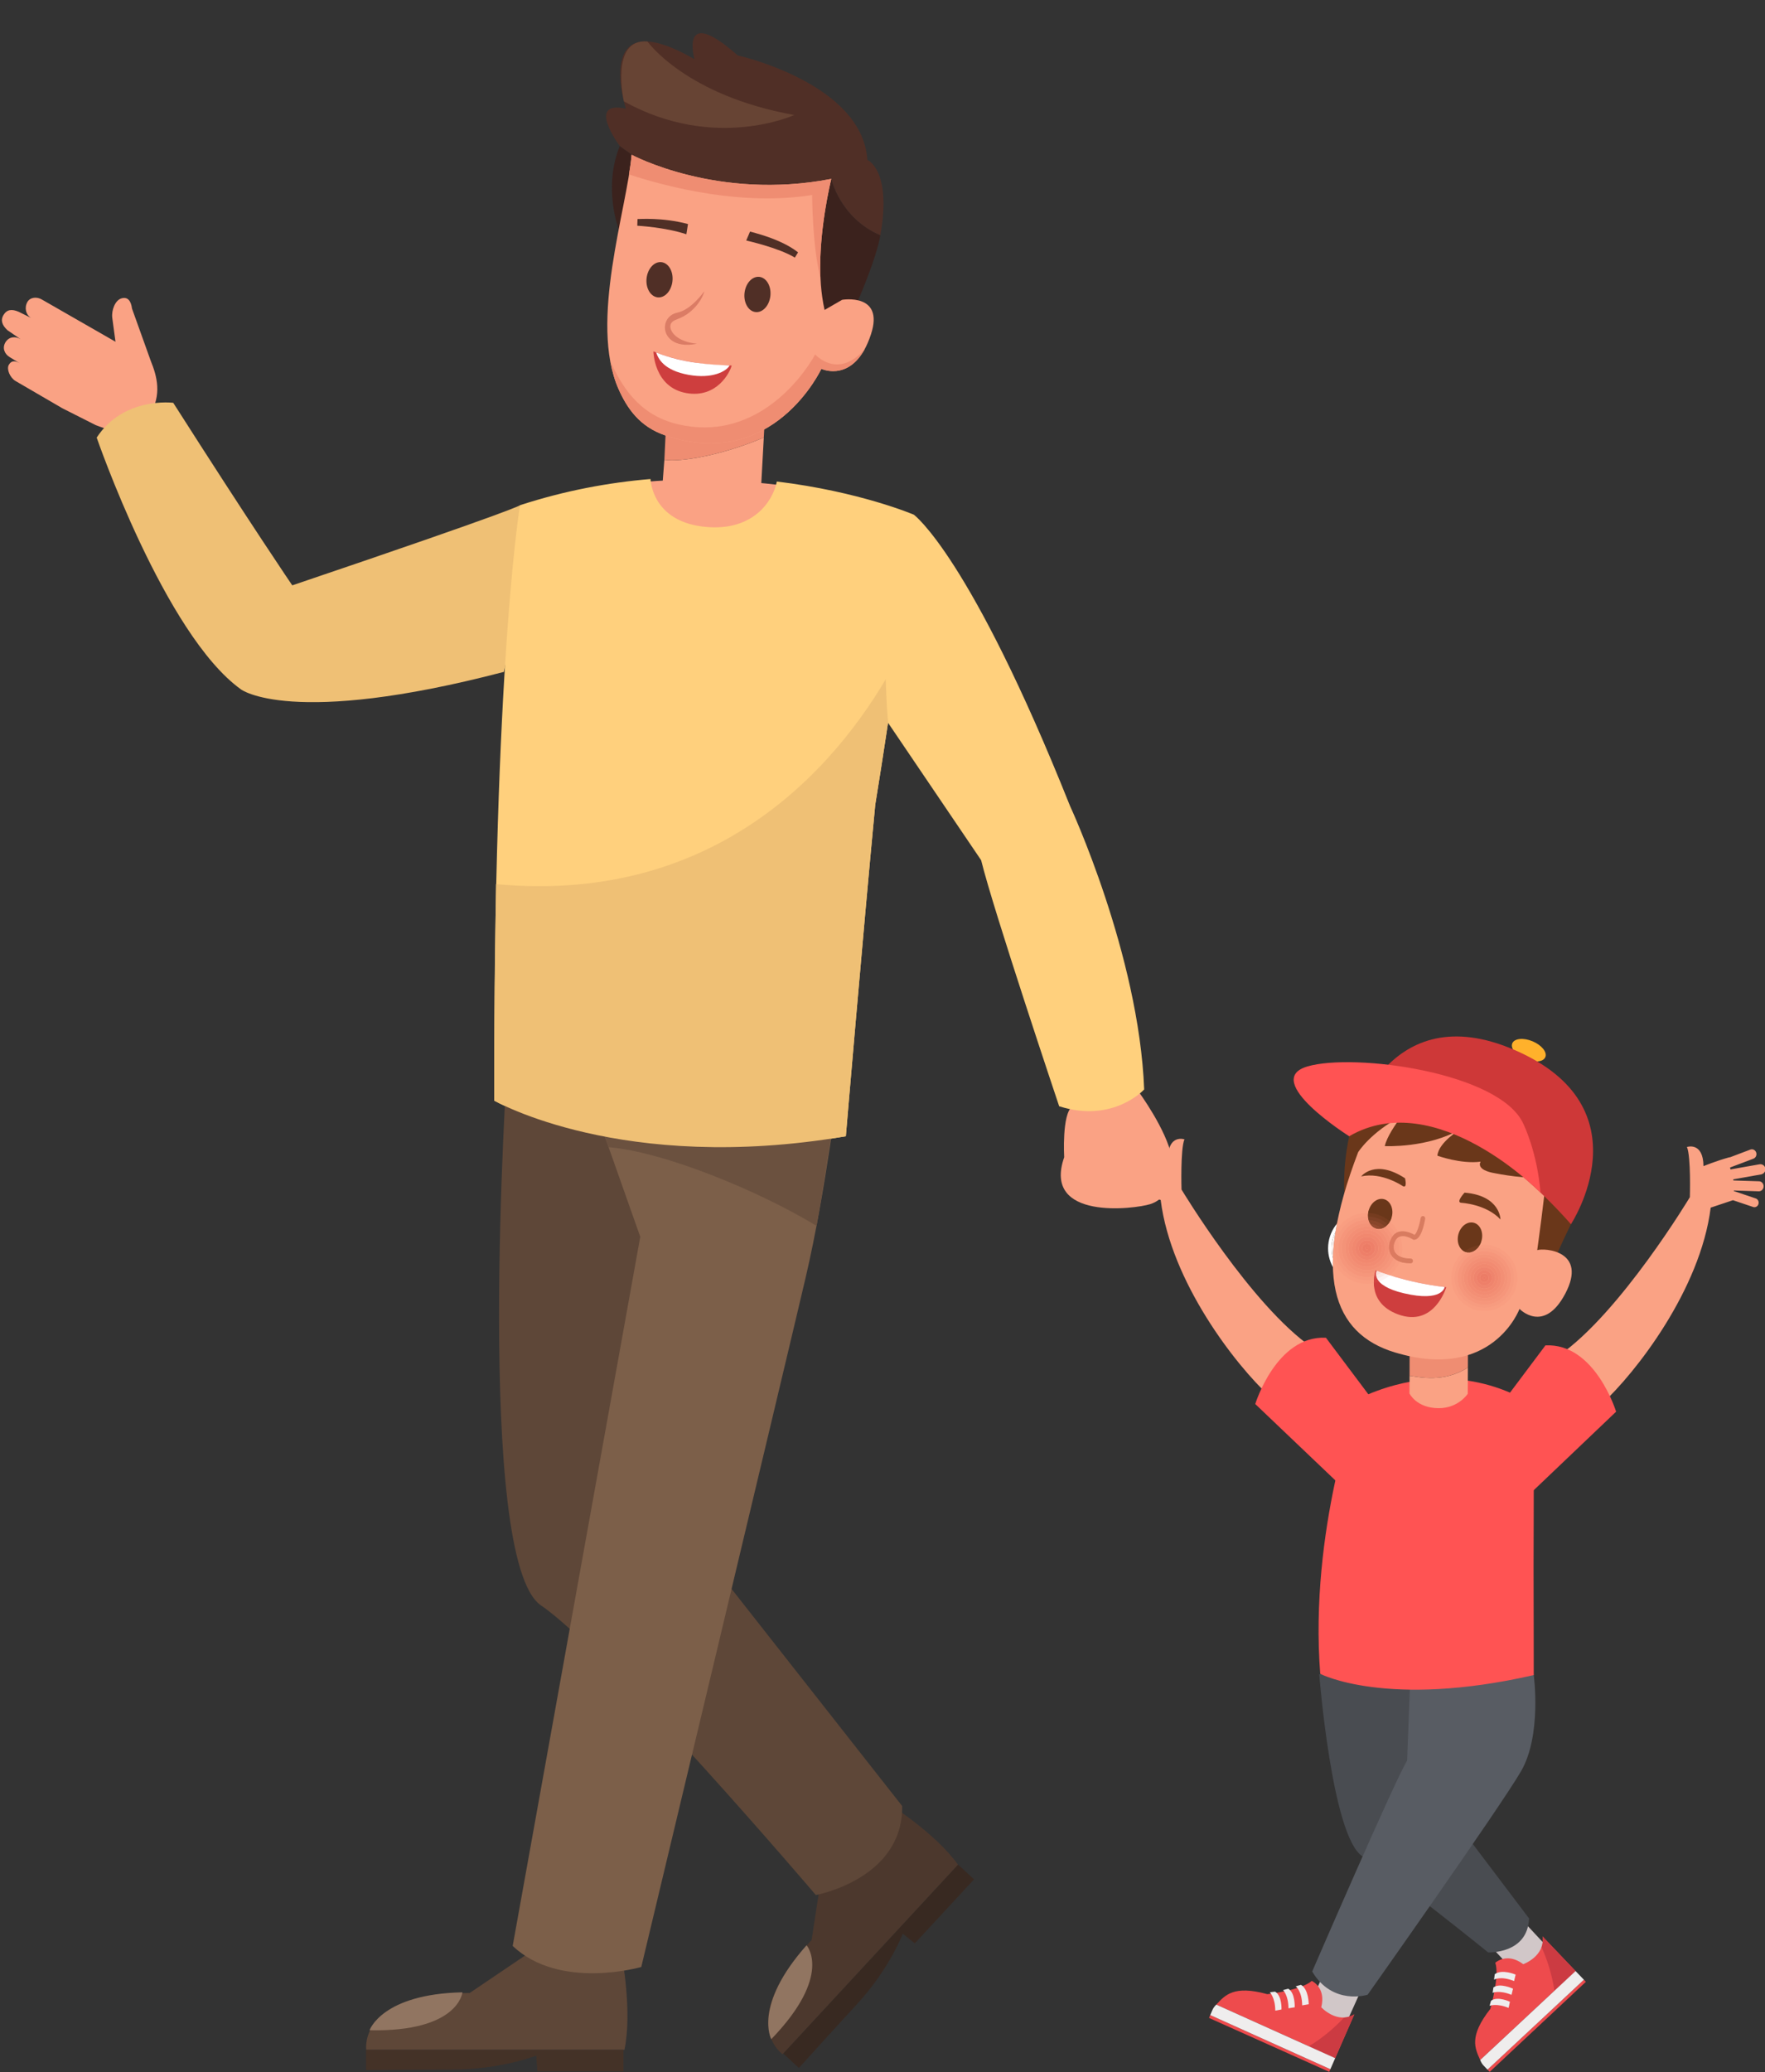 <?xml version="1.0" encoding="UTF-8"?><svg xmlns="http://www.w3.org/2000/svg" xmlns:xlink="http://www.w3.org/1999/xlink" height="430.6" preserveAspectRatio="xMidYMid meet" version="1.0" viewBox="-0.4 -6.9 366.9 430.6" width="366.9" zoomAndPan="magnify"><rect x="-0.4" y="-6.9" width="366.9" height="430.6" fill="#333333" stroke="none"/><defs><clipPath id="a"><path d="M 75 419 L 130 419 L 130 423.66 L 75 423.66 Z M 75 419"/></clipPath><clipPath id="b"><path d="M 308 404 L 330 404 L 330 423.66 L 308 423.66 Z M 308 404"/></clipPath><clipPath id="c"><path d="M 307 402 L 329 402 L 329 423.66 L 307 423.66 Z M 307 402"/></clipPath><clipPath id="d"><path d="M 250 411 L 277 411 L 277 423.66 L 250 423.66 Z M 250 411"/></clipPath><clipPath id="e"><path d="M 251 409 L 278 409 L 278 423.66 L 251 423.66 Z M 251 409"/></clipPath><clipPath id="f"><path d="M 323 231 L 366.59 231 L 366.59 285 L 323 285 Z M 323 231"/></clipPath></defs><g><g><path d="M 146.32 103.902 C 156.07 104.785 160.887 98.004 161.695 93.902 C 153.996 92.969 144.039 92.375 134.383 93.184 C 134.469 94.562 135.812 102.949 146.32 103.902" fill="#faa284"/></g><g><path d="M 1.418 68.949 C 1.879 68.105 2.609 67.926 3.723 68.605 L 1.613 67.316 C 0.504 66.641 0.031 65.387 0.738 64.227 C 1.449 63.066 2.777 62.914 3.887 63.594 L 1.125 61.703 C 0.082 60.715 -0.359 59.691 0.336 58.551 C 1.031 57.406 2.062 57.273 3.496 57.902 L 6.043 59.156 C 4.93 58.477 4.633 56.984 5.309 55.832 C 5.859 54.887 7.23 54.691 8.344 55.367 L 23.609 64.121 L 22.941 59.176 C 22.734 57.586 23.531 55.48 24.855 55.105 C 26.18 54.73 26.836 55.645 27.043 57.234 L 30.949 68.121 C 32.246 71.312 33.289 75.152 30.719 79.367 C 28.051 83.738 23.629 83.082 19.504 81.449 L 12.578 77.953 L 2.805 72.266 C 1.691 71.586 0.93 69.848 1.418 68.949" fill="#faa284"/></g><g><path d="M 107.695 98.09 C 107.695 98.09 108.281 98.531 60.355 114.746 C 60.355 114.746 51.977 102.469 35.613 76.812 C 35.613 76.812 25.316 75.457 19.699 84.039 C 19.699 84.039 33.82 124.977 49.684 136.359 C 49.684 136.359 60.027 144.309 104.352 132.727 C 104.352 132.727 110.078 106.672 107.695 98.09" fill="#efc075"/></g><g><path d="M 161.086 93.168 C 160.281 97.27 156.133 103.492 146.383 102.609 C 135.875 101.656 134.914 94.031 134.824 92.648 C 126.266 93.363 117.117 95.023 107.695 98.09 C 107.695 98.09 102.129 131.203 102.344 221.828 C 102.344 221.828 128.918 237.141 175.43 229.234 C 175.43 229.234 178.945 187.59 181.543 160.324 C 181.543 160.324 188.863 115.59 189.562 100.059 C 189.562 100.059 178.359 95.262 161.086 93.168" fill="#ffd07d"/></g><g><path d="M 228.945 216.379 L 236.391 220.121 C 236.391 220.121 242.07 227.84 243.195 233.59 C 243.195 233.59 239.695 235.465 241.82 240.09 C 241.82 240.09 241.82 242.34 238.695 243.34 C 235.57 244.34 216.195 246.84 220.82 233.59 C 220.82 233.59 220.301 224.625 222.496 223.043 L 228.945 216.379" fill="#faa284"/></g><g><path d="M 184.137 367.828 C 184.137 367.828 194.02 373.969 198.754 380.625 L 162.293 420.004 C 162.293 420.004 152.438 413.375 168.309 396.273 L 171.055 378.414 L 184.137 367.828" fill="#4c382d"/></g><g><path d="M 202.078 383.66 L 189.758 396.969 L 187.262 394.953 C 187.262 394.953 184.516 402.285 177.602 409.754 C 174.238 413.387 165.664 422.859 165.664 422.859 L 162.43 419.859 L 198.777 380.602 L 202.078 383.66" fill="#382921"/></g><g><path d="M 167.266 397.359 C 167.266 397.359 172.797 403.555 159.926 416.875 C 159.926 416.875 156.137 409.891 167.266 397.359" fill="#917561"/></g><g><path d="M 105.016 214.605 C 105.016 214.605 98.207 317.32 112.07 326.738 C 125.938 336.156 169.195 386.922 169.195 386.922 C 169.195 386.922 187.352 383.59 187.137 368.422 L 136.695 304.242 L 142.363 218.422 L 105.016 214.605" fill="#5e4738"/></g><g><path d="M 128.863 399.562 C 128.863 399.562 131.074 411.09 129.406 419.09 L 75.738 419.09 C 75.738 419.09 73.906 407.246 97.238 407.273 L 112.207 397.152 L 128.863 399.562" fill="#5e4738"/></g><g clip-path="url(#a)"><path d="M 129.195 423.59 L 111.301 423.59 L 111.082 420.281 C 111.082 420.281 103.719 423.195 93.539 423.195 C 88.59 423.195 75.695 423.289 75.695 423.289 L 75.695 419.09 L 129.195 419.09 L 129.195 423.59" fill="#443227"/></g><g><path d="M 95.73 407.137 C 95.73 407.137 94.945 415.406 76.426 415.016 C 76.426 415.016 78.977 407.488 95.73 407.137" fill="#917561"/></g><g><path d="M 174.02 217.59 C 174.02 217.59 171.277 240.609 167.102 258.477 C 162.988 276.082 132.906 401.871 132.906 401.871 C 132.906 401.871 115.945 406.789 106.176 397.492 L 132.695 250.125 L 121.195 217.59 L 174.02 217.59" fill="#7c5f49"/></g><g><path d="M 169.352 247.871 C 171.613 234.922 174.02 217.828 174.02 217.828 L 121.195 217.59 L 126.113 231.5 C 137.836 232.477 157.883 240.84 169.352 247.871" fill="#6b513f"/></g><g><path d="M 102.715 176.836 C 102.539 188.805 102.309 206.281 102.344 221.828 C 102.344 221.828 128.918 237.141 175.43 229.234 C 175.43 229.234 178.945 187.59 181.543 160.324 C 181.543 160.324 183.977 145.465 186.168 129.898 C 175.016 150.961 149.797 181.207 102.715 176.836" fill="#efc075"/></g><g><path d="M 137.707 88.66 L 137.293 94.027 C 137.293 94.027 140.188 99.438 147.305 99.816 C 154.418 100.195 157.766 95.113 157.766 95.113 L 158.375 84.031 C 149.664 87.715 141.184 89.172 137.707 88.66" fill="#faa284"/></g><g><path d="M 158.375 84.031 L 159.031 71.648 L 138.562 70.559 L 137.707 88.66 C 141.184 89.172 149.664 87.715 158.375 84.031" fill="#ef8d72"/></g><g><path d="M 189.562 100.059 C 189.562 100.059 201.238 108.527 222.035 160.594 C 222.035 160.594 236.367 191.445 237.445 219.504 C 237.445 219.504 231.027 226.59 219.777 223 C 219.777 223 206.09 182.234 203.555 171.867 L 184.207 143.309 C 184.207 143.309 181.059 107.488 189.562 100.059" fill="#ffd07d"/></g><g><path d="M 322.887 399.477 L 316.672 405.273 L 307.637 395.59 L 313.852 389.789 L 322.887 399.477" fill="#d1c7c8"/></g><g clip-path="url(#b)"><path d="M 329.262 404.953 L 309.277 423.66 C 309.277 423.66 309.152 423.578 308.816 423.203 L 328.852 404.52 L 329.262 404.953" fill="#ee4b4d"/></g><g><path d="M 309.402 410.578 C 309.402 410.578 311.387 403.727 310.434 400.988 C 310.434 400.988 312.852 398.738 316.246 401.289 C 316.246 401.289 320.797 399.668 320.27 395.531 L 327.121 402.715 L 307.297 421.203 C 306.219 418.789 304.895 416.328 309.402 410.578" fill="#ee4b4d"/></g><g><path d="M 320.262 395.527 C 320.371 396.363 320.289 397.117 320.062 397.758 C 321.012 399.891 322.215 403.188 322.723 406.82 L 327.121 402.715 L 320.262 395.527" fill="#cc3b42"/></g><g clip-path="url(#c)"><path d="M 327.121 402.715 L 328.852 404.52 L 308.816 423.203 C 308.145 422.465 307.691 422.203 307.297 421.203 L 327.121 402.715" fill="#efeded"/></g><g><path d="M 309.238 409.949 C 309.238 409.949 310.656 409.332 313.199 410.375 L 313.477 409.094 C 313.477 409.094 310.906 407.863 309.543 408.891 L 309.238 409.949" fill="#efeded"/></g><g><path d="M 309.879 407.242 C 309.879 407.242 311.266 406.617 313.809 407.66 L 314.117 406.383 C 314.117 406.383 311.406 405.102 310.039 406.129 L 309.879 407.242" fill="#efeded"/></g><g><path d="M 310.176 404.504 C 310.176 404.504 311.539 403.66 314.344 404.797 L 314.66 403.453 C 314.66 403.453 311.832 402.234 310.32 403.375 L 310.176 404.504" fill="#efeded"/></g><g><path d="M 273.832 341.016 C 273.832 341.016 276.484 374.832 282.812 378.867 C 289.445 383.098 308.957 398.84 308.957 398.84 C 308.957 398.84 317.168 399.215 317.449 391.773 L 296.695 364.324 L 296.695 341.156 L 273.832 341.016" fill="#494c51"/></g><g><path d="M 278.496 415.66 L 270.746 412.172 L 276.184 400.094 L 283.938 403.582 L 278.496 415.66" fill="#d1c7c8"/></g><g clip-path="url(#d)"><path d="M 275.914 423.66 L 250.934 412.461 C 250.934 412.461 250.961 412.312 251.176 411.863 L 276.152 423.113 L 275.914 423.66" fill="#ee4b4d"/></g><g><path d="M 263.047 407.52 C 263.047 407.52 270.133 406.699 272.289 404.762 C 272.289 404.762 275.297 406.121 274.258 410.238 C 274.258 410.238 277.512 413.809 281.125 411.723 L 277.152 420.82 L 252.434 409.688 C 254.242 407.758 256.004 405.586 263.047 407.52" fill="#ee4b4d"/></g><g><path d="M 281.129 411.715 C 280.398 412.137 279.672 412.352 278.992 412.391 C 277.395 414.094 274.816 416.477 271.664 418.348 L 277.152 420.82 L 281.129 411.715" fill="#cc3b42"/></g><g clip-path="url(#e)"><path d="M 277.152 420.82 L 276.152 423.113 L 251.176 411.863 C 251.598 410.953 251.664 410.438 252.434 409.688 L 277.152 420.82" fill="#efeded"/></g><g><path d="M 263.562 407.125 C 263.562 407.125 264.68 408.195 264.699 410.941 L 265.992 410.703 C 265.992 410.703 266.133 407.859 264.656 406.996 L 263.562 407.125" fill="#efeded"/></g><g><path d="M 266.309 406.668 C 266.309 406.668 267.422 407.707 267.441 410.453 L 268.738 410.246 C 268.738 410.246 268.871 407.25 267.395 406.387 L 266.309 406.668" fill="#efeded"/></g><g><path d="M 268.945 405.887 C 268.945 405.887 270.254 406.816 270.289 409.844 L 271.648 409.613 C 271.648 409.613 271.68 406.535 270.043 405.578 L 268.945 405.887" fill="#efeded"/></g><g><path d="M 318.43 341.211 C 318.43 341.211 320.133 353.688 315.797 361.172 C 311.465 368.656 283.895 407.637 283.895 407.637 C 283.895 407.637 276.609 409.969 272.371 402.812 C 272.371 402.812 289.742 362.656 292.105 358.988 L 292.785 341.023 L 318.43 341.211" fill="#585c63"/></g><g><path d="M 281.871 283.82 C 281.871 283.82 271.73 311.176 274.043 340.949 C 274.043 340.949 287.871 348.18 318.43 341.211 C 318.43 341.211 318.43 331.594 318.391 318.613 C 318.391 318.613 318.469 298.75 318.43 285.234 C 318.43 285.234 303.227 273.633 281.871 283.82" fill="#ff5353"/></g><g><path d="M 245.211 240.305 C 245.211 240.305 244.953 231.91 245.816 229.871 C 245.816 229.871 242.426 228.727 242.379 233.855 C 242.379 233.855 239.824 232.785 236.934 231.996 L 236.938 232.039 L 232.609 230.402 C 232.109 230.23 231.574 230.52 231.414 231.047 C 231.254 231.574 231.523 232.141 232.023 232.312 L 236.855 234.141 C 236.828 234.277 236.797 234.406 236.762 234.535 L 230.73 233.469 C 230.148 233.367 229.605 233.754 229.512 234.332 C 229.422 234.914 229.816 235.469 230.398 235.57 L 236.199 236.598 L 236.16 236.828 L 230.859 236.996 C 230.316 236.996 229.875 237.465 229.875 238.039 C 229.871 238.613 230.312 239.082 230.855 239.082 L 236.074 238.914 L 236.07 239.031 L 231.59 240.539 C 231.117 240.656 230.82 241.156 230.93 241.664 C 231.039 242.164 231.516 242.48 231.988 242.363 L 236.25 240.93 L 240.879 242.477 C 243.02 259.547 256.508 276.844 263.535 283.289 L 272.371 273.156 C 259.648 264.344 245.211 240.305 245.211 240.305" fill="#faa284"/></g><g><path d="M 260.535 284.879 C 260.535 284.879 264.926 270.574 275.23 271.105 L 284.371 283.289 C 284.371 283.289 288.5 294.637 279.184 302.652 L 260.535 284.879" fill="#ff5353"/></g><g clip-path="url(#f)"><path d="M 350.879 241.895 C 350.879 241.895 351.137 233.5 350.273 231.461 C 350.273 231.461 353.664 230.316 353.711 235.445 C 353.711 235.445 356.266 234.375 359.156 233.586 L 359.152 233.629 L 363.48 231.992 C 363.98 231.82 364.516 232.109 364.676 232.637 C 364.836 233.164 364.566 233.73 364.066 233.902 L 359.234 235.73 C 359.262 235.867 359.293 235.996 359.328 236.125 L 365.359 235.059 C 365.941 234.957 366.484 235.344 366.578 235.922 C 366.668 236.504 366.27 237.055 365.691 237.16 L 359.891 238.184 L 359.93 238.414 L 365.23 238.586 C 365.773 238.586 366.215 239.055 366.215 239.629 C 366.215 240.203 365.773 240.672 365.23 240.672 L 360.016 240.504 L 360.02 240.621 L 364.496 242.129 C 364.973 242.246 365.27 242.746 365.16 243.25 C 365.051 243.758 364.574 244.07 364.098 243.953 L 359.84 242.52 L 355.211 244.066 C 353.07 261.137 339.582 278.434 332.551 284.879 L 323.719 274.746 C 336.441 265.934 350.879 241.895 350.879 241.895" fill="#faa284"/></g><g><path d="M 335.551 286.469 C 335.551 286.469 331.164 272.164 320.859 272.691 L 311.719 284.879 C 311.719 284.879 307.59 296.227 316.902 304.242 L 335.551 286.469" fill="#ff5353"/></g><g><path d="M 292.613 279.008 L 292.594 282.676 C 292.594 282.676 294.031 285.742 298.688 285.742 C 302.777 285.742 304.711 282.75 304.711 282.75 L 304.742 277.293 C 299.707 280.512 294.684 279.273 292.613 279.008" fill="#faa284"/></g><g><path d="M 304.742 277.293 L 304.762 266.426 L 292.641 266.352 L 292.613 279.008 C 294.684 279.273 299.707 280.512 304.742 277.293" fill="#ef8d72"/></g><g><path d="M 320.836 212.789 C 320.406 213.812 318.523 214.004 316.625 213.211 C 314.73 212.414 313.539 210.941 313.969 209.918 C 314.398 208.891 316.281 208.703 318.18 209.496 C 320.074 210.289 321.266 211.762 320.836 212.789" fill="#ffb12b"/></g><g><path d="M 314.832 215.395 C 288.629 201.156 280.062 229.227 280.062 229.227 C 278.379 237.145 279.211 243.16 279.211 243.16 L 319.645 263.551 C 322.094 255.773 324.531 250.84 326.398 247.02 C 327.855 243.895 334.898 226.297 314.832 215.395" fill="#6a371a"/></g><g><path d="M 319.152 252.898 C 319.152 252.898 320.801 241 320.996 237.59 C 317.672 238.395 310.543 236.953 310.543 236.953 C 306.141 236.246 307.391 234.512 307.391 234.512 C 303.289 235.059 298.398 233.27 298.398 233.27 C 298.637 230.457 303.258 227.73 303.258 227.73 C 296.488 231.727 287.461 231.281 287.461 231.281 C 287.883 229.371 289.641 226.789 291.008 225.004 C 284.477 228.441 281.93 232.535 281.93 232.535 C 272.25 257.762 276.574 270.25 289.582 274.16 C 309.898 280.273 315.469 265.109 315.469 265.109 C 315.469 265.109 320.527 270.398 324.988 261.926 C 329.656 253.062 320.734 252.41 319.152 252.898" fill="#faa284"/></g><g><path d="M 285.551 257.109 C 285.551 257.109 291.695 259.664 300.242 260.602 C 300.242 260.602 297.754 269.043 290.195 266.238 C 283.238 263.66 285.551 257.109 285.551 257.109" fill="#ce3e3e"/></g><g><path d="M 285.789 257.188 C 285.789 257.188 291.789 259.629 299.914 260.562 C 299.914 260.562 299.492 263.75 291.449 261.867 C 284.301 260.195 285.789 257.188 285.789 257.188" fill="#fff"/></g><g><path d="M 292.988 255.621 C 293.184 255.559 293.324 255.367 293.32 255.141 C 293.32 254.863 293.105 254.641 292.848 254.641 C 291.172 254.648 289.984 254.141 289.504 253.207 C 289.141 252.5 289.234 251.605 289.758 250.75 C 290.785 249.07 293.281 250.656 293.309 250.672 L 293.414 250.746 L 293.547 250.746 C 295.008 250.777 295.688 247.426 295.859 246.398 C 295.906 246.129 295.734 245.867 295.477 245.816 C 295.219 245.77 294.973 245.949 294.926 246.223 C 294.645 247.887 294.039 249.512 293.645 249.723 C 292.449 249.008 290.129 248.297 288.961 250.203 C 288.254 251.359 288.145 252.664 288.676 253.691 C 289.051 254.426 290.098 255.656 292.848 255.645 L 292.988 255.621" fill="#d87c60"/></g><g><path d="M 288.859 246.207 C 288.328 247.867 286.852 248.84 285.551 248.375 C 284.25 247.91 283.625 246.191 284.152 244.527 C 284.68 242.867 286.16 241.898 287.461 242.359 C 288.758 242.824 289.387 244.547 288.859 246.207" fill="#6a371a"/></g><g><path d="M 307.523 251.102 C 306.996 252.762 305.516 253.73 304.215 253.27 C 302.914 252.805 302.289 251.082 302.816 249.422 C 303.344 247.762 304.824 246.789 306.125 247.254 C 307.426 247.715 308.051 249.438 307.523 251.102" fill="#6a371a"/></g><g><path d="M 291.18 239.574 C 291.18 239.574 286.855 236.617 282.559 237.574 C 282.559 237.574 285.422 233.863 291.672 237.965 C 291.672 237.965 292.219 240.176 291.18 239.574" fill="#6a371a"/></g><g><path d="M 303.352 243.062 C 303.352 243.062 308.5 243.301 311.508 246.52 C 311.508 246.52 311.508 241.574 304.047 240.949 C 304.047 240.949 302.172 242.957 303.352 243.062" fill="#6a371a"/></g><g><path d="M 280.062 229.227 C 280.062 229.227 297.66 215.441 326.164 247.504 C 326.164 247.504 342.234 223.176 314.266 211.227 C 288.344 200.152 280.621 226.105 280.062 229.227" fill="#ce3838"/></g><g><path d="M 280.062 229.227 C 280.062 229.227 261.621 217.602 271.371 214.727 C 281.121 211.852 311.504 215.973 316.277 226.672 C 316.277 226.672 319.113 232.34 319.84 240.949 C 319.84 240.949 298.129 218.727 280.062 229.227" fill="#ff5353"/></g><g><path d="M 172.406 30.277 C 172.406 30.277 151.312 36.031 146.727 34.68 C 142.137 33.328 128.441 23.453 128.441 23.453 C 124.895 32.105 128.215 40.758 128.215 40.758 L 168.688 58.113 L 175.469 61.266 C 178.77 53.996 181.812 46.477 182.609 41.988 C 174.262 38.445 172.406 30.277 172.406 30.277" fill="#3b221d"/></g><g><path d="M 179.906 26.336 C 178.863 10.355 152.949 4.613 152.949 4.613 C 140.73 -6.199 143.961 5.398 143.961 5.398 C 122.488 -6.945 129.699 15.691 129.699 15.691 C 121.258 13.863 128.441 23.453 128.441 23.453 C 128.441 23.453 142.137 33.328 146.727 34.68 C 151.312 36.031 172.406 30.277 172.406 30.277 C 172.406 30.277 174.262 38.445 182.609 41.988 C 185.016 28.367 179.906 26.336 179.906 26.336" fill="#502f26"/></g><g><path d="M 174.66 55.406 L 171.008 57.512 C 170.629 55.809 170.387 54.059 170.242 52.312 C 169.418 42.211 172.406 30.277 172.406 30.277 C 148.715 34.883 130.898 25.262 130.898 25.262 C 129.98 36.434 121.988 59.988 128.168 73.926 C 130.008 78.078 132.621 81.754 137.789 83.547 C 160.305 91.344 170.34 69.75 170.34 69.75 C 170.34 69.75 177.254 72.992 180.66 62.555 C 183.484 53.91 174.66 55.406 174.66 55.406" fill="#faa284"/></g><g><path d="M 168.422 33.625 C 168.422 33.625 168.438 44.188 170.148 50.871 C 169.664 41.285 172.406 30.277 172.406 30.277 C 148.715 34.883 130.898 25.262 130.898 25.262 C 130.801 26.48 130.598 27.855 130.336 29.348 C 138.734 32.094 153.969 35.93 168.422 33.625" fill="#ef8d72"/></g><g><path d="M 139.324 51.934 C 138.949 53.922 137.465 55.227 136.012 54.84 C 134.559 54.457 133.688 52.531 134.066 50.543 C 134.445 48.555 135.93 47.25 137.383 47.633 C 138.836 48.016 139.707 49.941 139.324 51.934" fill="#502f26"/></g><g><path d="M 159.684 54.988 C 159.309 56.977 157.82 58.281 156.367 57.898 C 154.918 57.516 154.047 55.59 154.426 53.602 C 154.805 51.609 156.289 50.309 157.738 50.691 C 159.191 51.074 160.062 53 159.684 54.988" fill="#502f26"/></g><g><path d="M 144.469 64.535 C 139.664 65.543 137.629 62.996 137.832 60.848 C 137.961 59.445 138.965 58.359 140.383 58.078 C 143.305 57.508 145.984 53.656 146.012 53.613 C 145.852 54.582 144.223 58.035 140.398 59.426 C 139.57 59.727 139.023 60.102 138.957 60.793 C 138.844 62 140.242 64.086 144.469 64.535" fill="#db7c65"/></g><g><path d="M 132.074 40.008 L 132.121 38.625 C 132.414 38.652 137.27 38.227 142.613 39.66 L 142.277 41.785 C 137.953 40.328 132.145 40.016 132.074 40.008" fill="#502f26"/></g><g><path d="M 164.832 46.637 C 161.457 44.574 154.781 43.105 154.723 43.078 L 155.512 41.23 C 155.766 41.332 161.824 42.641 165.496 45.543 L 164.832 46.637" fill="#502f26"/></g><g><path d="M 134.191 1.727 C 134.191 1.727 142.145 12.961 164.711 17 C 164.711 17 148.121 24.621 129.285 14.16 C 129.285 14.16 126.359 1.059 134.191 1.727" fill="#674434"/></g><g><path d="M 169.059 66.762 C 166.059 72.148 156.172 84.973 140.492 81.262 C 132.012 79.254 128.68 72.82 126.535 68.359 C 126.879 70.336 127.406 72.207 128.168 73.926 C 130.008 78.078 132.621 81.754 137.789 83.547 C 160.305 91.344 170.34 69.75 170.34 69.75 C 170.34 69.75 175.621 72.305 179.355 65.664 C 173.738 72.07 169.059 66.762 169.059 66.762" fill="#ef8d72"/></g><g><path d="M 151.699 69.055 C 151.699 69.055 142.957 69.258 135.426 66.125 C 135.426 66.125 135.516 73.586 142.266 74.785 C 148.629 75.918 151.371 70.434 151.699 69.055" fill="#ce3e3e"/></g><g><path d="M 142.762 71.004 C 137.578 70.07 136.441 67.645 136 66.355 C 141.867 68.652 146.902 68.816 151.27 69.059 C 150.574 70.277 147.652 71.883 142.762 71.004" fill="#fff"/></g><g><path d="M 308.164 266.203 C 307.953 266.203 307.738 266.195 307.523 266.18 C 303.375 265.828 300.297 262.184 300.645 258.035 C 300.824 255.891 301.887 254.031 303.449 252.781 C 303.613 252.945 303.801 253.082 304.012 253.184 C 302.508 254.32 301.473 256.066 301.305 258.094 C 300.988 261.875 303.797 265.199 307.578 265.52 C 307.773 265.535 307.969 265.543 308.164 265.543 C 311.699 265.543 314.703 262.832 315.004 259.246 C 315.324 255.461 312.512 252.137 308.73 251.816 C 308.535 251.801 308.34 251.793 308.148 251.793 C 307.824 251.793 307.504 251.816 307.191 251.859 C 307.316 251.645 307.422 251.41 307.508 251.16 C 307.719 251.141 307.93 251.133 308.145 251.133 C 308.355 251.133 308.57 251.141 308.785 251.16 C 312.934 251.508 316.012 255.152 315.664 259.301 C 315.336 263.23 312.039 266.203 308.164 266.203" fill="#faa284"/></g><g><path d="M 304.012 253.184 C 303.801 253.082 303.613 252.945 303.449 252.781 C 304.586 251.871 305.988 251.289 307.508 251.16 C 307.422 251.41 307.316 251.645 307.191 251.859 C 306.016 252.023 304.926 252.492 304.012 253.184" fill="#6a371a"/></g><g><path d="M 308.164 265.543 C 307.969 265.543 307.773 265.535 307.578 265.52 C 303.797 265.199 300.988 261.875 301.305 258.094 C 301.473 256.066 302.508 254.32 304.012 253.184 C 304.078 253.215 304.145 253.242 304.215 253.27 C 304.434 253.348 304.66 253.383 304.883 253.383 C 304.887 253.383 304.887 253.383 304.887 253.383 C 303.273 254.387 302.137 256.109 301.965 258.148 C 301.676 261.566 304.215 264.57 307.637 264.859 C 307.812 264.875 307.988 264.883 308.16 264.883 C 311.359 264.883 314.07 262.43 314.344 259.188 C 314.633 255.77 312.094 252.766 308.676 252.477 C 308.496 252.465 308.32 252.457 308.148 252.457 C 307.602 252.457 307.07 252.527 306.566 252.66 C 306.801 252.438 307.016 252.168 307.191 251.859 C 307.504 251.816 307.824 251.793 308.148 251.793 C 308.34 251.793 308.535 251.801 308.73 251.816 C 312.512 252.137 315.324 255.461 315.004 259.246 C 314.703 262.832 311.699 265.543 308.164 265.543" fill="#f99e81"/></g><g><path d="M 304.883 253.383 C 304.66 253.383 304.434 253.348 304.215 253.27 C 304.145 253.242 304.078 253.215 304.012 253.184 C 304.926 252.492 306.016 252.023 307.191 251.859 C 307.016 252.168 306.801 252.438 306.566 252.66 C 305.969 252.82 305.402 253.066 304.887 253.383 C 304.887 253.383 304.887 253.383 304.883 253.383" fill="#753c1f"/></g><g><path d="M 308.16 264.883 C 307.988 264.883 307.812 264.875 307.637 264.859 C 304.215 264.57 301.676 261.566 301.965 258.148 C 302.137 256.109 303.273 254.387 304.887 253.383 C 305.484 253.383 306.074 253.121 306.566 252.66 C 307.07 252.527 307.602 252.457 308.148 252.457 C 308.32 252.457 308.496 252.465 308.676 252.477 C 312.094 252.766 314.633 255.77 314.344 259.188 C 314.07 262.43 311.359 264.883 308.16 264.883 M 308.148 253.117 C 305.293 253.117 302.867 255.309 302.625 258.203 C 302.367 261.258 304.637 263.941 307.691 264.199 C 307.848 264.211 308.008 264.219 308.16 264.219 C 311.016 264.219 313.441 262.027 313.684 259.133 C 313.941 256.078 311.672 253.395 308.617 253.137 C 308.461 253.125 308.305 253.117 308.148 253.117" fill="#f79b7f"/></g><g><path d="M 304.887 253.383 C 305.402 253.066 305.969 252.82 306.566 252.66 C 306.074 253.121 305.484 253.383 304.887 253.383" fill="#7e4126"/></g><g><path d="M 308.16 264.219 C 308.008 264.219 307.848 264.211 307.691 264.199 C 304.637 263.941 302.367 261.258 302.625 258.203 C 302.867 255.309 305.293 253.117 308.148 253.117 C 308.305 253.117 308.461 253.125 308.617 253.137 C 311.672 253.395 313.941 256.078 313.684 259.133 C 313.441 262.027 311.016 264.219 308.16 264.219 M 308.148 253.781 C 305.637 253.781 303.496 255.711 303.285 258.258 C 303.059 260.949 305.055 263.312 307.746 263.539 C 307.887 263.551 308.023 263.555 308.16 263.555 C 310.676 263.555 312.812 261.629 313.027 259.078 C 313.25 256.387 311.254 254.023 308.562 253.797 C 308.426 253.785 308.285 253.781 308.148 253.781" fill="#f6967b"/></g><g><path d="M 308.16 263.555 C 308.023 263.555 307.887 263.551 307.746 263.539 C 305.055 263.312 303.059 260.949 303.285 258.258 C 303.496 255.711 305.637 253.781 308.148 253.781 C 308.285 253.781 308.426 253.785 308.562 253.797 C 311.254 254.023 313.25 256.387 313.027 259.078 C 312.812 261.629 310.676 263.555 308.16 263.555 M 308.148 254.441 C 305.977 254.441 304.129 256.109 303.945 258.316 C 303.746 260.641 305.477 262.684 307.801 262.879 C 307.922 262.891 308.039 262.895 308.16 262.895 C 310.332 262.895 312.18 261.227 312.367 259.023 C 312.562 256.695 310.832 254.652 308.508 254.457 C 308.387 254.445 308.266 254.441 308.148 254.441" fill="#f49378"/></g><g><path d="M 308.16 262.895 C 308.039 262.895 307.922 262.891 307.801 262.879 C 305.477 262.684 303.746 260.641 303.945 258.316 C 304.129 256.109 305.977 254.441 308.148 254.441 C 308.266 254.441 308.387 254.445 308.508 254.457 C 310.832 254.652 312.562 256.695 312.367 259.023 C 312.18 261.227 310.332 262.895 308.16 262.895 M 308.152 255.105 C 306.316 255.105 304.758 256.512 304.602 258.371 C 304.438 260.328 305.895 262.055 307.855 262.219 C 307.957 262.227 308.059 262.23 308.16 262.23 C 309.992 262.23 311.551 260.828 311.707 258.969 C 311.871 257.004 310.414 255.281 308.453 255.117 C 308.352 255.109 308.25 255.105 308.152 255.105" fill="#f38f75"/></g><g><path d="M 308.16 262.23 C 308.059 262.23 307.957 262.227 307.855 262.219 C 305.895 262.055 304.438 260.328 304.602 258.371 C 304.758 256.512 306.316 255.105 308.152 255.105 C 308.25 255.105 308.352 255.109 308.453 255.117 C 310.414 255.281 311.871 257.004 311.707 258.969 C 311.551 260.828 309.992 262.23 308.16 262.23 M 308.152 255.766 C 306.66 255.766 305.391 256.91 305.262 258.426 C 305.129 260.023 306.316 261.426 307.91 261.559 C 307.996 261.566 308.078 261.57 308.16 261.57 C 309.652 261.57 310.918 260.426 311.047 258.91 C 311.18 257.312 309.992 255.91 308.398 255.777 C 308.312 255.77 308.234 255.766 308.152 255.766" fill="#f28b72"/></g><g><path d="M 308.16 261.57 C 308.078 261.57 307.996 261.566 307.91 261.559 C 306.316 261.426 305.129 260.023 305.262 258.426 C 305.391 256.91 306.66 255.766 308.152 255.766 C 308.234 255.766 308.312 255.77 308.398 255.777 C 309.992 255.91 311.18 257.312 311.047 258.91 C 310.918 260.426 309.652 261.57 308.16 261.57 M 308.152 256.43 C 307 256.43 306.02 257.312 305.922 258.48 C 305.82 259.711 306.734 260.797 307.969 260.898 C 308.031 260.906 308.094 260.906 308.156 260.906 C 309.309 260.906 310.285 260.023 310.387 258.855 C 310.488 257.621 309.574 256.539 308.34 256.438 C 308.277 256.43 308.215 256.43 308.152 256.43" fill="#f1886f"/></g><g><path d="M 308.156 260.906 C 308.094 260.906 308.031 260.906 307.969 260.898 C 306.734 260.797 305.82 259.711 305.922 258.48 C 306.02 257.312 307 256.43 308.152 256.43 C 308.215 256.43 308.277 256.43 308.34 256.438 C 309.574 256.539 310.488 257.621 310.387 258.855 C 310.285 260.023 309.309 260.906 308.156 260.906 M 308.152 257.09 C 307.344 257.09 306.652 257.715 306.582 258.535 C 306.512 259.402 307.156 260.164 308.023 260.238 C 308.066 260.242 308.113 260.246 308.156 260.246 C 308.969 260.246 309.656 259.625 309.727 258.801 C 309.801 257.934 309.152 257.168 308.285 257.098 C 308.242 257.094 308.199 257.09 308.152 257.09" fill="#ef846d"/></g><g><path d="M 308.156 260.246 C 308.113 260.246 308.066 260.242 308.023 260.238 C 307.156 260.164 306.512 259.402 306.582 258.535 C 306.652 257.715 307.344 257.09 308.152 257.09 C 308.199 257.09 308.242 257.094 308.285 257.098 C 309.152 257.168 309.801 257.934 309.727 258.801 C 309.656 259.625 308.969 260.246 308.156 260.246 M 308.152 257.754 C 307.684 257.754 307.281 258.113 307.242 258.594 C 307.199 259.094 307.574 259.535 308.078 259.578 C 308.102 259.582 308.129 259.582 308.156 259.582 C 308.625 259.582 309.027 259.223 309.066 258.742 C 309.109 258.242 308.734 257.797 308.23 257.758 C 308.203 257.754 308.18 257.754 308.152 257.754" fill="#ee7f69"/></g><g><path d="M 308.156 259.582 C 308.129 259.582 308.102 259.582 308.078 259.578 C 307.574 259.535 307.199 259.094 307.242 258.594 C 307.281 258.113 307.684 257.754 308.152 257.754 C 308.18 257.754 308.203 257.754 308.23 257.758 C 308.734 257.797 309.109 258.242 309.066 258.742 C 309.027 259.223 308.625 259.582 308.156 259.582 M 308.156 258.414 C 308.023 258.414 307.914 258.516 307.902 258.648 C 307.891 258.785 307.996 258.906 308.133 258.922 C 308.141 258.922 308.148 258.922 308.152 258.922 C 308.285 258.922 308.395 258.824 308.406 258.688 C 308.418 258.551 308.316 258.43 308.176 258.414 C 308.168 258.414 308.16 258.414 308.156 258.414" fill="#ec7c66"/></g><g><path d="M 308.152 258.922 C 308.148 258.922 308.141 258.922 308.133 258.922 C 307.996 258.906 307.891 258.785 307.902 258.648 C 307.914 258.516 308.023 258.414 308.156 258.414 C 308.16 258.414 308.168 258.414 308.176 258.414 C 308.316 258.43 308.418 258.551 308.406 258.688 C 308.395 258.824 308.285 258.922 308.152 258.922" fill="#ec7964"/></g><g><path d="M 276.68 256.422 C 275.934 255.074 275.566 253.5 275.703 251.852 C 275.848 250.152 276.508 248.621 277.516 247.398 C 277.402 247.984 277.305 248.566 277.215 249.133 C 276.777 249.973 276.496 250.91 276.41 251.91 C 276.332 252.848 276.434 253.758 276.684 254.605 C 276.664 255.227 276.664 255.832 276.68 256.422" fill="#fff"/></g><g><path d="M 283.762 260.602 C 283.535 260.602 283.305 260.59 283.074 260.57 C 280.281 260.34 277.938 258.707 276.68 256.422 C 276.664 255.832 276.664 255.227 276.684 254.605 C 277.516 257.438 280.016 259.605 283.133 259.867 C 283.344 259.883 283.551 259.891 283.758 259.891 C 284.242 259.891 284.719 259.844 285.184 259.754 C 285.188 259.98 285.203 260.223 285.23 260.465 C 284.754 260.555 284.262 260.602 283.762 260.602 M 289.309 258.383 C 289.031 258.297 288.766 258.215 288.52 258.137 C 289.414 257.379 290.129 256.402 290.578 255.289 C 290.785 255.363 291.012 255.434 291.262 255.488 C 290.824 256.598 290.152 257.578 289.309 258.383 M 291.57 254.527 C 291.324 254.48 291.098 254.418 290.887 254.34 C 290.984 253.953 291.055 253.555 291.086 253.145 C 291.18 252.059 291.027 251.004 290.684 250.039 C 290.844 249.996 291.016 249.977 291.188 249.977 C 291.262 249.977 291.34 249.98 291.414 249.988 C 291.746 250.992 291.891 252.082 291.793 253.203 C 291.758 253.66 291.68 254.102 291.57 254.527 M 277.215 249.133 C 277.305 248.566 277.402 247.984 277.516 247.398 C 279.008 245.59 281.262 244.453 283.738 244.453 C 283.883 244.453 284.027 244.461 284.172 244.465 C 284.164 244.488 284.156 244.508 284.152 244.527 C 284.082 244.742 284.035 244.957 284.004 245.168 C 283.914 245.164 283.828 245.164 283.742 245.164 C 280.941 245.164 278.453 246.75 277.215 249.133 M 290.277 249.117 C 289.844 248.289 289.254 247.547 288.543 246.938 C 288.66 246.73 288.762 246.504 288.84 246.262 C 289.746 247 290.488 247.93 291.004 248.984 C 290.758 248.996 290.512 249.039 290.277 249.117" fill="#faa284"/></g><g><path d="M 285.23 260.465 C 285.203 260.223 285.188 259.98 285.184 259.754 C 285.57 259.676 285.945 259.566 286.312 259.434 C 286.465 259.609 286.652 259.789 286.879 259.973 C 286.355 260.191 285.801 260.359 285.23 260.465" fill="#ce3e3e"/></g><g><path d="M 286.879 259.973 C 286.652 259.789 286.465 259.609 286.312 259.434 C 287.121 259.133 287.867 258.691 288.52 258.137 C 288.766 258.215 289.031 258.297 289.309 258.383 C 288.605 259.051 287.781 259.59 286.879 259.973" fill="#fff"/></g><g><path d="M 291.262 255.488 C 291.012 255.434 290.785 255.363 290.578 255.289 C 290.703 254.98 290.805 254.664 290.887 254.34 C 291.098 254.418 291.324 254.48 291.57 254.527 C 291.488 254.859 291.387 255.18 291.262 255.488 M 290.684 250.039 C 290.566 249.723 290.434 249.414 290.277 249.117 C 290.512 249.039 290.758 248.996 291.004 248.984 C 291.164 249.309 291.301 249.645 291.414 249.988 C 291.34 249.98 291.262 249.977 291.188 249.977 C 291.016 249.977 290.844 249.996 290.684 250.039" fill="#d87c60"/></g><g><path d="M 288.543 246.938 C 287.41 245.965 285.969 245.324 284.367 245.191 C 284.246 245.18 284.125 245.172 284.004 245.168 C 284.035 244.957 284.082 244.742 284.152 244.527 C 284.156 244.508 284.164 244.488 284.172 244.465 C 284.258 244.473 284.34 244.477 284.426 244.484 C 286.105 244.625 287.625 245.273 288.84 246.262 C 288.762 246.504 288.66 246.73 288.543 246.938" fill="#6a371a"/></g><g><path d="M 276.684 254.605 C 276.434 253.758 276.332 252.848 276.41 251.91 C 276.496 250.91 276.777 249.973 277.215 249.133 C 276.906 251.074 276.73 252.898 276.684 254.605" fill="#fef4f2"/></g><g><path d="M 283.758 259.891 C 283.551 259.891 283.344 259.883 283.133 259.867 C 280.016 259.605 277.516 257.438 276.684 254.605 C 276.73 252.898 276.906 251.074 277.215 249.133 C 278.453 246.75 280.941 245.164 283.742 245.164 C 283.828 245.164 283.914 245.164 284.004 245.168 C 283.969 245.406 283.957 245.645 283.969 245.879 C 283.891 245.875 283.816 245.871 283.742 245.871 C 280.32 245.871 277.41 248.496 277.117 251.973 C 276.812 255.633 279.531 258.852 283.191 259.16 C 283.383 259.176 283.57 259.184 283.758 259.184 C 284.25 259.184 284.734 259.129 285.199 259.023 C 285.184 259.254 285.176 259.496 285.184 259.754 C 284.719 259.844 284.242 259.891 283.758 259.891 M 288.52 258.137 C 288.227 258.047 287.957 257.961 287.707 257.879 C 288.691 257.148 289.473 256.152 289.934 254.984 C 290.125 255.094 290.34 255.199 290.578 255.289 C 290.129 256.402 289.414 257.379 288.52 258.137 M 290.887 254.34 C 290.645 254.25 290.43 254.141 290.238 254.012 C 290.305 253.711 290.355 253.402 290.379 253.086 C 290.461 252.141 290.34 251.227 290.051 250.387 C 290.238 250.211 290.453 250.102 290.684 250.039 C 291.027 251.004 291.18 252.059 291.086 253.145 C 291.055 253.555 290.984 253.953 290.887 254.34 M 289.648 249.445 C 289.266 248.715 288.75 248.062 288.133 247.523 C 288.285 247.348 288.422 247.152 288.543 246.938 C 289.254 247.547 289.844 248.289 290.277 249.117 C 290.059 249.191 289.844 249.301 289.648 249.445" fill="#f99e81"/></g><g><path d="M 285.184 259.754 C 285.176 259.496 285.184 259.254 285.199 259.023 C 285.438 258.973 285.672 258.906 285.898 258.828 C 285.996 259.02 286.133 259.227 286.312 259.434 C 285.945 259.566 285.57 259.676 285.184 259.754" fill="#d14341"/></g><g><path d="M 286.312 259.434 C 286.133 259.227 285.996 259.02 285.898 258.828 C 286.551 258.605 287.16 258.281 287.707 257.879 C 287.957 257.961 288.227 258.047 288.52 258.137 C 287.867 258.691 287.121 259.133 286.312 259.434" fill="#fdf3f2"/></g><g><path d="M 290.578 255.289 C 290.34 255.199 290.125 255.094 289.934 254.984 C 290.059 254.672 290.16 254.348 290.238 254.012 C 290.43 254.141 290.645 254.25 290.887 254.34 C 290.805 254.664 290.703 254.98 290.578 255.289 M 290.051 250.387 C 289.941 250.062 289.805 249.746 289.648 249.445 C 289.844 249.301 290.059 249.191 290.277 249.117 C 290.434 249.414 290.566 249.723 290.684 250.039 C 290.453 250.102 290.238 250.211 290.051 250.387" fill="#da7b60"/></g><g><path d="M 288.133 247.523 C 287.102 246.617 285.781 246.02 284.305 245.898 C 284.191 245.887 284.078 245.883 283.969 245.879 C 283.957 245.645 283.969 245.406 284.004 245.168 C 284.125 245.172 284.246 245.18 284.367 245.191 C 285.969 245.324 287.41 245.965 288.543 246.938 C 288.422 247.152 288.285 247.348 288.133 247.523" fill="#753c1f"/></g><g><path d="M 283.758 259.184 C 283.57 259.184 283.383 259.176 283.191 259.16 C 279.531 258.852 276.812 255.633 277.117 251.973 C 277.41 248.496 280.32 245.871 283.742 245.871 C 283.816 245.871 283.891 245.875 283.969 245.879 C 283.977 246.125 284.012 246.363 284.07 246.594 C 283.961 246.586 283.852 246.582 283.742 246.582 C 280.684 246.582 278.086 248.93 277.824 252.031 C 277.551 255.301 279.98 258.18 283.254 258.453 C 283.422 258.465 283.59 258.473 283.758 258.473 C 284.281 258.473 284.793 258.402 285.281 258.273 C 285.246 258.5 285.215 258.754 285.199 259.023 C 284.734 259.129 284.25 259.184 283.758 259.184 M 287.707 257.879 C 287.391 257.77 287.109 257.676 286.867 257.59 C 287.992 256.895 288.879 255.832 289.34 254.551 C 289.508 254.699 289.703 254.848 289.934 254.984 C 289.473 256.152 288.691 257.148 287.707 257.879 M 290.238 254.012 C 289.988 253.844 289.785 253.645 289.629 253.414 C 289.648 253.285 289.66 253.156 289.672 253.027 C 289.727 252.387 289.676 251.758 289.535 251.164 C 289.598 251.027 289.672 250.887 289.758 250.75 C 289.844 250.605 289.945 250.484 290.051 250.387 C 290.34 251.227 290.461 252.141 290.379 253.086 C 290.355 253.402 290.305 253.711 290.238 254.012 M 289.117 249.973 C 288.758 249.219 288.242 248.547 287.609 248.008 C 287.797 247.871 287.973 247.707 288.133 247.523 C 288.75 248.062 289.266 248.715 289.648 249.445 C 289.457 249.582 289.277 249.758 289.117 249.973" fill="#f79b7f"/></g><g><path d="M 285.199 259.023 C 285.215 258.754 285.246 258.5 285.281 258.273 C 285.414 258.238 285.551 258.195 285.68 258.152 C 285.711 258.355 285.777 258.586 285.898 258.828 C 285.672 258.906 285.438 258.973 285.199 259.023" fill="#d24743"/></g><g><path d="M 285.898 258.828 C 285.777 258.586 285.711 258.355 285.68 258.152 C 286.098 258.008 286.496 257.816 286.867 257.59 C 287.109 257.676 287.391 257.77 287.707 257.879 C 287.16 258.281 286.551 258.605 285.898 258.828" fill="#fbe9e5"/></g><g><path d="M 289.934 254.984 C 289.703 254.848 289.508 254.699 289.34 254.551 C 289.473 254.188 289.57 253.809 289.629 253.414 C 289.785 253.645 289.988 253.844 290.238 254.012 C 290.16 254.348 290.059 254.672 289.934 254.984 M 289.535 251.164 C 289.441 250.75 289.297 250.352 289.117 249.973 C 289.277 249.758 289.457 249.582 289.648 249.445 C 289.805 249.746 289.941 250.062 290.051 250.387 C 289.945 250.484 289.844 250.605 289.758 250.75 C 289.672 250.887 289.598 251.027 289.535 251.164" fill="#db7b60"/></g><g><path d="M 287.609 248.008 C 286.695 247.227 285.535 246.711 284.246 246.605 C 284.188 246.598 284.129 246.594 284.07 246.594 C 284.012 246.363 283.977 246.125 283.969 245.879 C 284.078 245.883 284.191 245.887 284.305 245.898 C 285.781 246.02 287.102 246.617 288.133 247.523 C 287.973 247.707 287.797 247.871 287.609 248.008" fill="#7e4126"/></g><g><path d="M 283.758 258.473 C 283.59 258.473 283.422 258.465 283.254 258.453 C 279.98 258.18 277.551 255.301 277.824 252.031 C 278.086 248.93 280.684 246.582 283.742 246.582 C 283.852 246.582 283.961 246.586 284.07 246.594 C 284.137 246.855 284.234 247.102 284.359 247.328 C 284.301 247.32 284.246 247.316 284.188 247.309 C 284.039 247.297 283.891 247.289 283.742 247.289 C 281.051 247.289 278.762 249.355 278.531 252.09 C 278.289 254.973 280.43 257.504 283.312 257.746 C 283.461 257.758 283.609 257.762 283.758 257.762 C 284.344 257.762 284.91 257.664 285.441 257.484 C 285.391 257.684 285.328 257.949 285.281 258.273 C 284.793 258.402 284.281 258.473 283.758 258.473 M 286.867 257.59 C 286.461 257.445 286.16 257.332 285.98 257.266 C 287.34 256.621 288.391 255.41 288.801 253.91 C 288.93 254.113 289.102 254.336 289.34 254.551 C 288.879 255.832 287.992 256.895 286.867 257.59 M 289.629 253.414 C 289.582 253.348 289.543 253.281 289.504 253.207 C 289.199 252.613 289.215 251.887 289.535 251.164 C 289.676 251.758 289.727 252.387 289.672 253.027 C 289.66 253.156 289.648 253.285 289.629 253.414 M 288.676 250.75 C 288.332 249.805 287.723 248.977 286.93 248.367 C 287.168 248.285 287.395 248.164 287.609 248.008 C 288.242 248.547 288.758 249.219 289.117 249.973 C 289.062 250.047 289.012 250.121 288.961 250.203 C 288.852 250.383 288.758 250.566 288.676 250.75" fill="#f6967b"/></g><g><path d="M 285.281 258.273 C 285.328 257.949 285.391 257.684 285.441 257.484 C 285.535 257.453 285.629 257.418 285.723 257.379 C 285.676 257.547 285.633 257.816 285.68 258.152 C 285.551 258.195 285.414 258.238 285.281 258.273" fill="#d54b46"/></g><g><path d="M 285.68 258.152 C 285.633 257.816 285.676 257.547 285.723 257.379 C 285.809 257.344 285.895 257.305 285.98 257.266 C 286.16 257.332 286.461 257.445 286.867 257.59 C 286.496 257.816 286.098 258.008 285.68 258.152" fill="#faddd7"/></g><g><path d="M 289.34 254.551 C 289.102 254.336 288.93 254.113 288.801 253.91 C 288.883 253.605 288.941 253.289 288.969 252.965 C 289.031 252.191 288.926 251.438 288.676 250.75 C 288.758 250.566 288.852 250.383 288.961 250.203 C 289.012 250.121 289.062 250.047 289.117 249.973 C 289.297 250.352 289.441 250.75 289.535 251.164 C 289.215 251.887 289.199 252.613 289.504 253.207 C 289.543 253.281 289.582 253.348 289.629 253.414 C 289.57 253.809 289.473 254.188 289.34 254.551" fill="#dc7a60"/></g><g><path d="M 286.93 248.367 C 286.203 247.812 285.324 247.441 284.359 247.328 C 284.234 247.102 284.137 246.855 284.07 246.594 C 284.129 246.594 284.188 246.598 284.246 246.605 C 285.535 246.711 286.695 247.227 287.609 248.008 C 287.395 248.164 287.168 248.285 286.93 248.367" fill="#89462b"/></g><g><path d="M 283.758 257.762 C 283.609 257.762 283.461 257.758 283.312 257.746 C 280.43 257.504 278.289 254.973 278.531 252.09 C 278.762 249.355 281.051 247.289 283.742 247.289 C 283.891 247.289 284.039 247.297 284.188 247.309 C 284.246 247.316 284.301 247.32 284.359 247.328 C 284.594 247.75 284.93 248.09 285.344 248.289 C 284.961 248.148 284.555 248.055 284.129 248.016 C 284 248.008 283.871 248 283.746 248 C 281.414 248 279.438 249.785 279.238 252.148 C 279.031 254.641 280.879 256.828 283.371 257.039 C 283.5 257.051 283.629 257.055 283.754 257.055 C 286.082 257.055 288.062 255.27 288.262 252.906 C 288.426 250.934 287.301 249.148 285.586 248.391 C 285.793 248.457 286.008 248.492 286.219 248.492 C 286.457 248.492 286.699 248.449 286.93 248.367 C 287.723 248.977 288.332 249.805 288.676 250.75 C 288.234 251.758 288.227 252.82 288.676 253.691 C 288.711 253.758 288.754 253.832 288.801 253.91 C 288.391 255.41 287.34 256.621 285.98 257.266 C 285.855 257.215 285.789 257.188 285.789 257.188 C 285.789 257.188 285.785 257.191 285.781 257.199 C 285.629 257.141 285.551 257.109 285.551 257.109 C 285.551 257.109 285.5 257.242 285.441 257.484 C 284.91 257.664 284.344 257.762 283.758 257.762" fill="#f49378"/></g><g><path d="M 285.441 257.484 C 285.5 257.242 285.551 257.109 285.551 257.109 C 285.551 257.109 285.629 257.141 285.781 257.199 C 285.77 257.227 285.746 257.289 285.723 257.379 C 285.629 257.418 285.535 257.453 285.441 257.484" fill="#d75049"/></g><g><path d="M 285.723 257.379 C 285.746 257.289 285.77 257.227 285.781 257.199 C 285.785 257.191 285.789 257.188 285.789 257.188 C 285.789 257.188 285.855 257.215 285.98 257.266 C 285.895 257.305 285.809 257.344 285.723 257.379" fill="#f8d1ca"/></g><g><path d="M 288.801 253.91 C 288.754 253.832 288.711 253.758 288.676 253.691 C 288.227 252.82 288.234 251.758 288.676 250.75 C 288.926 251.438 289.031 252.191 288.969 252.965 C 288.941 253.289 288.883 253.605 288.801 253.91" fill="#de7960"/></g><g><path d="M 286.219 248.492 C 286.008 248.492 285.793 248.457 285.586 248.391 C 285.508 248.355 285.426 248.32 285.344 248.289 C 284.93 248.09 284.594 247.75 284.359 247.328 C 285.324 247.441 286.203 247.812 286.93 248.367 C 286.699 248.449 286.457 248.492 286.219 248.492" fill="#944b31"/></g><g><path d="M 283.754 257.055 C 283.629 257.055 283.5 257.051 283.371 257.039 C 280.879 256.828 279.031 254.641 279.238 252.148 C 279.438 249.785 281.414 248 283.746 248 C 283.871 248 284 248.008 284.129 248.016 C 284.555 248.055 284.961 248.148 285.344 248.289 C 285.41 248.32 285.48 248.352 285.551 248.375 C 285.562 248.383 285.574 248.387 285.586 248.391 C 287.301 249.148 288.426 250.934 288.262 252.906 C 288.062 255.27 286.082 257.055 283.754 257.055 M 283.746 248.711 C 281.781 248.711 280.113 250.219 279.945 252.211 C 279.77 254.309 281.328 256.156 283.43 256.332 C 283.539 256.34 283.648 256.344 283.754 256.344 C 285.715 256.344 287.387 254.84 287.555 252.848 C 287.73 250.746 286.168 248.902 284.07 248.723 C 283.961 248.715 283.852 248.711 283.746 248.711" fill="#f38f75"/></g><g><path d="M 285.586 248.391 C 285.574 248.387 285.562 248.383 285.551 248.375 C 285.48 248.352 285.41 248.32 285.344 248.289 C 285.426 248.32 285.508 248.355 285.586 248.391" fill="#9e5037"/></g><g><path d="M 283.754 256.344 C 283.648 256.344 283.539 256.34 283.43 256.332 C 281.328 256.156 279.77 254.309 279.945 252.211 C 280.113 250.219 281.781 248.711 283.746 248.711 C 283.852 248.711 283.961 248.715 284.07 248.723 C 286.168 248.902 287.73 250.746 287.555 252.848 C 287.387 254.84 285.715 256.344 283.754 256.344 M 283.746 249.418 C 282.148 249.418 280.789 250.645 280.652 252.27 C 280.508 253.98 281.777 255.48 283.488 255.625 C 283.578 255.633 283.664 255.637 283.754 255.637 C 285.352 255.637 286.711 254.41 286.848 252.789 C 286.992 251.078 285.719 249.574 284.008 249.43 C 283.922 249.422 283.832 249.418 283.746 249.418" fill="#f28b72"/></g><g><path d="M 283.754 255.637 C 283.664 255.637 283.578 255.633 283.488 255.625 C 281.777 255.48 280.508 253.98 280.652 252.27 C 280.789 250.645 282.148 249.418 283.746 249.418 C 283.832 249.418 283.922 249.422 284.008 249.43 C 285.719 249.574 286.992 251.078 286.848 252.789 C 286.711 254.41 285.352 255.637 283.754 255.637 M 283.746 250.129 C 282.512 250.129 281.465 251.074 281.359 252.328 C 281.246 253.648 282.23 254.809 283.551 254.918 C 283.617 254.926 283.684 254.926 283.75 254.926 C 284.984 254.926 286.035 253.98 286.141 252.727 C 286.25 251.41 285.27 250.246 283.949 250.137 C 283.883 250.133 283.812 250.129 283.746 250.129" fill="#f1886f"/></g><g><path d="M 283.75 254.926 C 283.684 254.926 283.617 254.926 283.551 254.918 C 282.23 254.809 281.246 253.648 281.359 252.328 C 281.465 251.074 282.512 250.129 283.746 250.129 C 283.812 250.129 283.883 250.133 283.949 250.137 C 285.27 250.246 286.25 251.41 286.141 252.727 C 286.035 253.98 284.984 254.926 283.75 254.926 M 283.746 250.84 C 282.879 250.84 282.141 251.504 282.066 252.387 C 281.988 253.316 282.68 254.133 283.609 254.211 C 283.656 254.215 283.703 254.219 283.75 254.219 C 284.617 254.219 285.359 253.551 285.434 252.668 C 285.512 251.738 284.82 250.922 283.891 250.844 C 283.844 250.84 283.793 250.84 283.746 250.84" fill="#ef846d"/></g><g><path d="M 283.75 254.219 C 283.703 254.219 283.656 254.215 283.609 254.211 C 282.68 254.133 281.988 253.316 282.066 252.387 C 282.141 251.504 282.879 250.84 283.746 250.84 C 283.793 250.84 283.844 250.84 283.891 250.844 C 284.82 250.922 285.512 251.738 285.434 252.668 C 285.359 253.551 284.617 254.219 283.75 254.219 M 283.746 251.547 C 283.242 251.547 282.816 251.934 282.773 252.445 C 282.727 252.984 283.129 253.461 283.668 253.504 C 283.695 253.508 283.723 253.508 283.75 253.508 C 284.254 253.508 284.684 253.121 284.727 252.609 C 284.773 252.07 284.371 251.598 283.832 251.551 C 283.801 251.551 283.773 251.547 283.746 251.547" fill="#ee7f69"/></g><g><path d="M 283.75 253.508 C 283.723 253.508 283.695 253.508 283.668 253.504 C 283.129 253.461 282.727 252.984 282.773 252.445 C 282.816 251.934 283.242 251.547 283.746 251.547 C 283.773 251.547 283.801 251.551 283.832 251.551 C 284.371 251.598 284.773 252.07 284.727 252.609 C 284.684 253.121 284.254 253.508 283.75 253.508 M 283.75 252.258 C 283.609 252.258 283.492 252.363 283.48 252.508 C 283.465 252.656 283.578 252.785 283.727 252.797 C 283.734 252.801 283.742 252.801 283.746 252.801 C 283.887 252.801 284.008 252.691 284.02 252.551 C 284.031 252.402 283.922 252.27 283.773 252.258 C 283.766 252.258 283.758 252.258 283.75 252.258" fill="#ec7c66"/></g><g><path d="M 283.746 252.801 C 283.742 252.801 283.734 252.801 283.727 252.797 C 283.578 252.785 283.465 252.656 283.48 252.508 C 283.492 252.363 283.609 252.258 283.75 252.258 C 283.758 252.258 283.766 252.258 283.773 252.258 C 283.922 252.27 284.031 252.402 284.02 252.551 C 284.008 252.691 283.887 252.801 283.746 252.801" fill="#ec7964"/></g></g></svg>